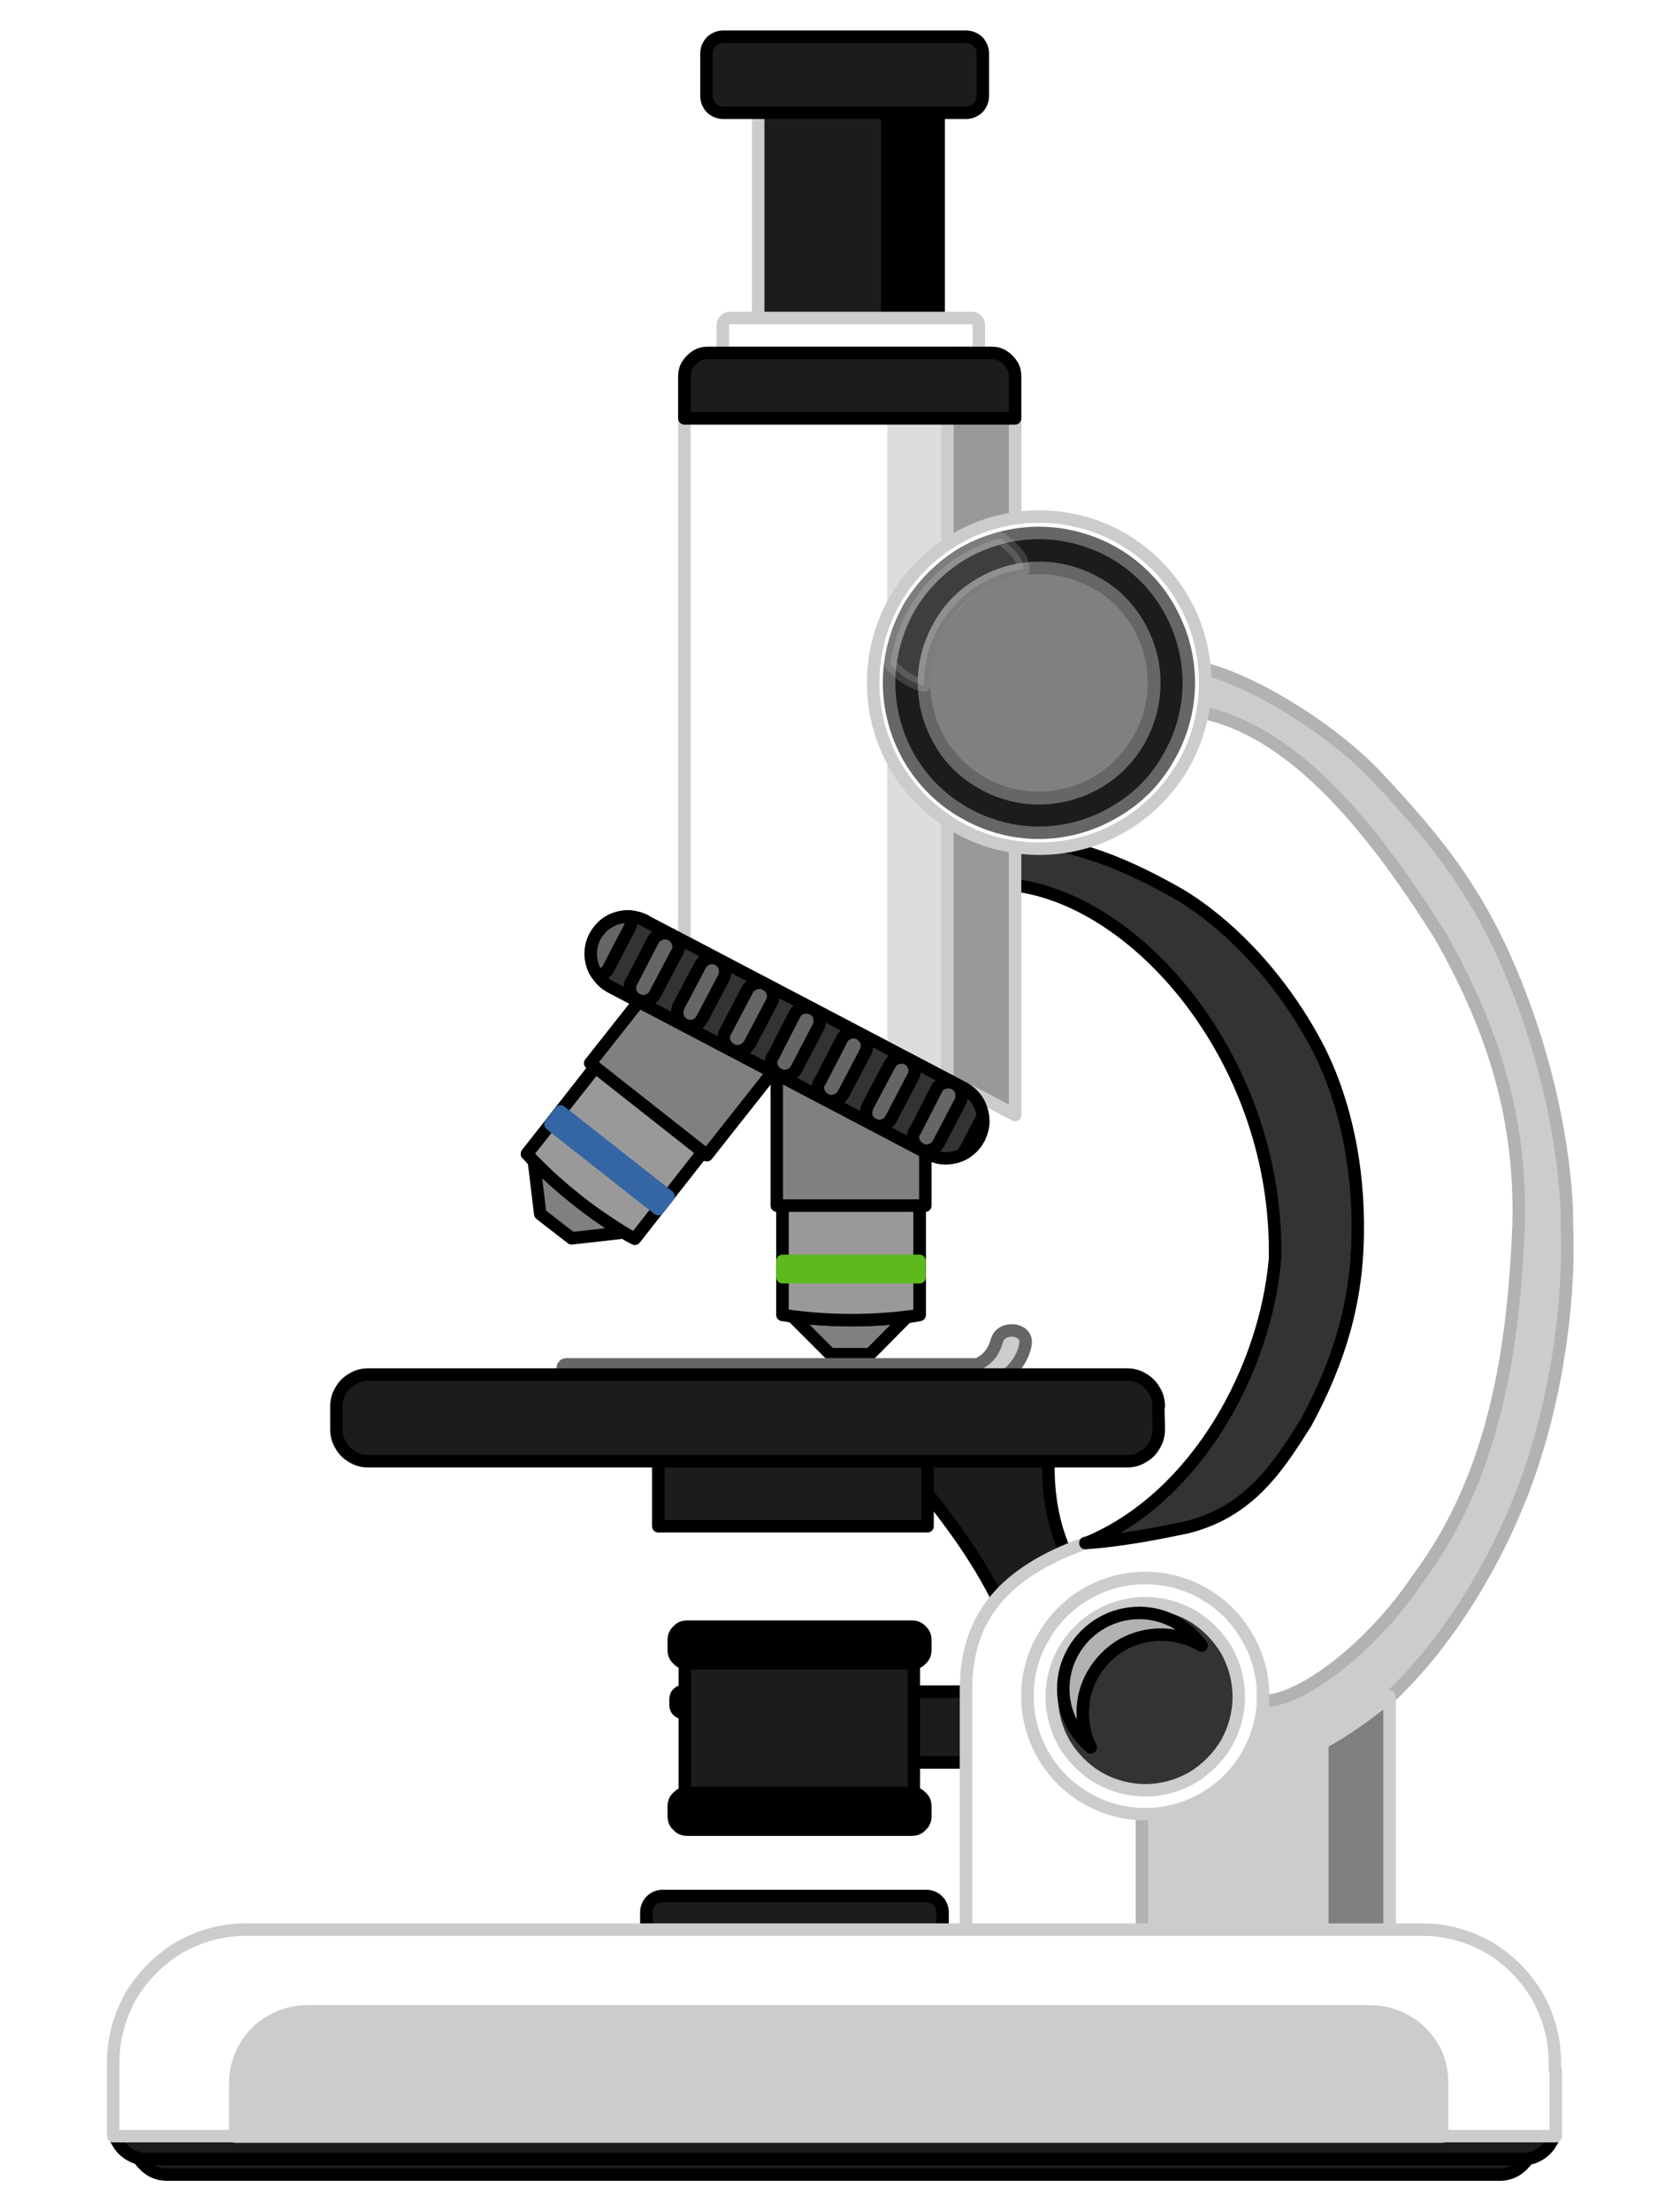 <svg xmlns="http://www.w3.org/2000/svg" xml:space="preserve" width="38mm" height="50mm" fill-rule="evenodd" stroke-linejoin="round" stroke-width="28.222" preserveAspectRatio="xMidYMid" version="1.2" viewBox="0 0 3800 5000"><defs class="ClipPathGroup"><clipPath id="a" clipPathUnits="userSpaceOnUse"><path d="M0 0h3800v5000H0z"/></clipPath></defs><g class="SlideGroup"><g class="Slide" clip-path="url(#a)"><g class="Page"><g class="Group"><g class="Group"><g class="com.sun.star.drawing.PolyPolygonShape"><path fill="none" d="M1206 2620h213v182h-213z" class="BoundingBox"/><path fill="gray" d="m1222 2745-15-124 210 165-124 14z"/><path fill="none" stroke="#000" d="m1222 2745-15-124 210 165-124 14z"/></g><g class="com.sun.star.drawing.ClosedBezierShape"><path fill="none" d="M1191 2359h442v442h-442z" class="BoundingBox"/><path fill="#999" d="m1192 2609 195-249 244 192-195 247-22-11c-34-20-72-45-106-74-36-27-70-57-97-85-6-7-12-14-19-20"/><path fill="none" stroke="#000" d="m1192 2609 195-249 244 192-195 247-22-11c-34-20-72-45-106-74-36-27-70-57-97-85-6-7-12-14-19-20Z"/></g><g class="com.sun.star.drawing.ClosedBezierShape"><path fill="none" d="M1191 2360h442v443h-442z" class="BoundingBox"/><path fill="#999" d="m1192 2609 196-248 243 191-195 249s-14-7-22-12c-34-21-70-45-107-74-35-28-69-58-96-86-7-6-12-13-18-19z"/><path fill="none" stroke="#000" d="m1192 2609 196-248 243 191-195 249s-14-7-22-12c-34-21-70-45-107-74-35-28-69-58-96-86-7-6-12-13-18-19z"/></g><g class="com.sun.star.drawing.CustomShape"><path fill="none" d="M1334 2156h462v458h-462z" class="BoundingBox"/><path fill="gray" d="m1467 2508-132-104 195-247 264 208-195 247z"/><path fill="none" stroke="#000" d="m1467 2508-132-104 195-247 264 208-195 247z"/></g><g class="com.sun.star.drawing.PolyPolygonShape"><path fill="none" d="M1244 2512h270v224h-270z" class="BoundingBox"/><path fill="#3465A4" d="m1512 2705-23 29-244-192 23-29z"/><path fill="none" stroke="#3465A4" d="m1512 2705-23 29-244-192 23-29z"/></g></g><g class="com.sun.star.drawing.CustomShape"><path fill="none" d="M1714 213h412v572h-412z" class="BoundingBox"/><path fill="#1C1C1C" d="M1744 214c-5 0-10 1-14 4-5 2-9 6-11 11-3 4-4 9-4 14v511c0 5 1 10 4 14 2 5 6 9 11 11 4 3 9 4 14 4h351c5 0 10-1 14-4 5-2 9-6 11-11 3-4 4-9 4-14V243c0-5-1-10-4-14-2-5-6-9-11-11-4-3-9-4-14-4z"/><path fill="none" stroke="#CCC" d="M1744 214c-5 0-10 1-14 4-5 2-9 6-11 11-3 4-4 9-4 14v511c0 5 1 10 4 14 2 5 6 9 11 11 4 3 9 4 14 4h351c5 0 10-1 14-4 5-2 9-6 11-11 3-4 4-9 4-14V243c0-5-1-10-4-14-2-5-6-9-11-11-4-3-9-4-14-4z"/></g><g class="com.sun.star.drawing.ClosedBezierShape"><path fill="none" d="M2006 213h119v571h-119z" class="BoundingBox"/><path d="M2007 214h87c5 0 10 1 14 4 5 3 8 6 11 11 3 4 4 9 4 14v510c0 5-1 10-4 14-3 5-6 8-11 11-4 3-9 4-14 4v-1h-87z"/><path fill="none" stroke="#000" d="M2007 214h87c5 0 10 1 14 4 5 3 8 6 11 11 3 4 4 9 4 14v510c0 5-1 10-4 14-3 5-6 8-11 11-4 3-9 4-14 4v-1h-87z"/></g><g class="com.sun.star.drawing.CustomShape"><path fill="none" d="M1967 3824h273v163h-273z" class="BoundingBox"/><path fill="#1C1C1C" d="M2026 3825h1c-10 0-21 3-30 8q-13.5 7.5-21 21c-5 9-8 20-8 30v42c0 10 3 21 8 30q7.5 13.5 21 21c9 5 20 8 30 8h152c10 0 21-3 30-8q13.5-7.5 21-21c5-9 8-20 8-30v-43 1c0-10-3-21-8-30q-7.5-13.5-21-21c-9-5-20-8-30-8z"/><path fill="none" stroke="#000" d="M2026 3825h1c-10 0-21 3-30 8q-13.5 7.5-21 21c-5 9-8 20-8 30v42c0 10 3 21 8 30q7.5 13.5 21 21c9 5 20 8 30 8h152c10 0 21-3 30-8q13.5-7.5 21-21c5-9 8-20 8-30v-43 1c0-10-3-21-8-30q-7.5-13.5-21-21c-9-5-20-8-30-8z"/></g><g class="com.sun.star.drawing.CustomShape"><path fill="none" d="M1527 3823h501v52h-501z" class="BoundingBox"/><path fill="#666" d="M1546 3824c-3 0-6 1-9 2-3 2-5 4-7 7-1 3-2 6-2 9v13c0 3 1 6 2 9 2 3 4 5 7 7 3 1 6 2 9 2h462c3 0 6-1 9-2 3-2 5-4 7-7 1-3 2-6 2-9l-1-13h1c0-3-1-6-2-9-2-3-4-5-7-7-3-1-6-2-9-2z"/><path fill="none" stroke="#000" d="M1546 3824c-3 0-6 1-9 2-3 2-5 4-7 7-1 3-2 6-2 9v13c0 3 1 6 2 9 2 3 4 5 7 7 3 1 6 2 9 2h462c3 0 6-1 9-2 3-2 5-4 7-7 1-3 2-6 2-9l-1-13h1c0-3-1-6-2-9-2-3-4-5-7-7-3-1-6-2-9-2z"/></g><g class="com.sun.star.drawing.CustomShape"><path fill="none" d="M1548 3733h521v344h-521z" class="BoundingBox"/><path fill="#1C1C1C" d="M1808 4075h-259v-341h518v341z"/><path fill="none" stroke="#000" d="M1808 4075h-259v-341h518v341z"/></g><g class="Group"><g class="com.sun.star.drawing.PolyPolygonShape"><path fill="none" d="M1788 2972h270v92h-270z" class="BoundingBox"/><path fill="gray" d="m1878 3062-89-89h267l-88 89z"/><path fill="none" stroke="#000" d="m1878 3062-89-89h267l-88 89z"/></g><g class="com.sun.star.drawing.ClosedBezierShape"><path fill="none" d="M1769 2656h313v331h-313z" class="BoundingBox"/><path fill="#999" d="M1770 2973v-316h310v316s-15 3-25 4c-39 5-83 8-128 8-46 0-91-3-130-8-9-1-18-3-26-4z"/><path fill="none" stroke="#000" d="M1770 2973v-316h310v316s-15 3-25 4c-39 5-83 8-128 8-46 0-91-3-130-8-9-1-18-3-26-4z"/></g><g class="com.sun.star.drawing.ClosedBezierShape"><path fill="none" d="M1769 2656h313v331h-313z" class="BoundingBox"/><path fill="#999" d="M1770 2973v-316h310v316s-15 3-25 4c-39 5-83 8-128 8-46 0-91-3-130-8-9-1-18-3-26-4z"/><path fill="none" stroke="#000" d="M1770 2973v-316h310v316s-15 3-25 4c-39 5-83 8-128 8-46 0-91-3-130-8-9-1-18-3-26-4z"/></g><g class="com.sun.star.drawing.CustomShape"><path fill="none" d="M1756 2409h339v319h-339z" class="BoundingBox"/><path fill="gray" d="M1925 2726h-168v-316h336v316z"/><path fill="none" stroke="#000" d="M1925 2726h-168v-316h336v316z"/></g><g class="com.sun.star.drawing.PolyPolygonShape"><path fill="none" d="M1769 2850h313v40h-313z" class="BoundingBox"/><path fill="#5EB91E" d="M2080 2851v37h-310v-37z"/><path fill="none" stroke="#5EB91E" d="M2080 2851v37h-310v-37z"/></g></g><g class="com.sun.star.drawing.ClosedBezierShape"><path fill="none" d="M1272 3007h1050v110H1272z" class="BoundingBox"/><path fill="#CCC" d="M2255 3031c9-33 66-29 65 4-2 30-29 70-54 79h-1c-1 0-2 1-4 1h-980c-2 0-3-1-4-1l-3-3c-1-1-1-3-1-4v-14c0-1 0-3 1-4l3-3c1 0 2-1 4-1h930c26-13 37-30 44-54"/><path fill="none" stroke="#666" d="M2255 3031c9-33 66-29 65 4-2 30-29 70-54 79h-1c-1 0-2 1-4 1h-980c-2 0-3-1-4-1l-3-3c-1-1-1-3-1-4v-14c0-1 0-3 1-4l3-3c1 0 2-1 4-1h930c26-13 37-30 44-54Z"/></g><g class="com.sun.star.drawing.ClosedBezierShape"><path fill="none" d="M2068 3228h371v424h-371z" class="BoundingBox"/><path fill="#1C1C1C" d="M2373 3274c-7 98 8 199 64 285-55 31-110 61-165 91-45-106-124-214-203-308 5-38 10-75 15-113 96 15 193 30 289 45"/><path fill="none" stroke="#000" d="M2373 3274c-7 98 8 199 64 285-55 31-110 61-165 91-45-106-124-214-203-308 5-38 10-75 15-113 96 15 193 30 289 45Z"/></g><g class="com.sun.star.drawing.CustomShape"><path fill="none" d="M1488 3184h612v269h-612z" class="BoundingBox"/><path fill="#1C1C1C" d="M1794 3451h-305v-266h609v266z"/><path fill="none" stroke="#000" d="M1794 3451h-305v-266h609v266z"/></g><g class="com.sun.star.drawing.CustomShape"><path fill="none" d="M1461 4286h673v179h-673z" class="BoundingBox"/><path fill="#1C1C1C" d="M1498 4287c-6 0-12 2-18 5-5 3-10 8-13 13-3 6-5 12-5 18v104c0 6 2 12 5 18 3 5 8 10 13 13 6 3 12 5 18 5l597-1 1 1c6 0 12-2 18-5 5-3 10-8 13-13 3-6 5-12 5-18v-104c0-6-2-12-5-18-3-5-8-10-13-13-6-3-12-5-18-5z"/><path fill="none" stroke="#000" d="M1498 4287c-6 0-12 2-18 5-5 3-10 8-13 13-3 6-5 12-5 18v104c0 6 2 12 5 18 3 5 8 10 13 13 6 3 12 5 18 5l597-1 1 1c6 0 12-2 18-5 5-3 10-8 13-13 3-6 5-12 5-18v-104c0-6-2-12-5-18-3-5-8-10-13-13-6-3-12-5-18-5z"/></g><g class="com.sun.star.drawing.CustomShape"><path fill="none" d="M1634 718h582v232h-582z" class="BoundingBox"/><path fill="#FFF" d="M1651 719c-3 0-5 1-8 2l-6 6c-1 3-2 5-2 8v197c0 3 1 5 2 8l6 6c3 1 5 2 8 2h547c3 0 5-1 8-2l6-6c1-3 2-5 2-8V735c0-3-1-5-2-8l-6-6c-3-1-5-2-8-2z"/><path fill="none" stroke="#CCC" d="M1651 719c-3 0-5 1-8 2l-6 6c-1 3-2 5-2 8v197c0 3 1 5 2 8l6 6c3 1 5 2 8 2h547c3 0 5-1 8-2l6-6c1-3 2-5 2-8V735c0-3-1-5-2-8l-6-6c-3-1-5-2-8-2z"/></g><g class="com.sun.star.drawing.ClosedBezierShape"><path fill="none" d="M1745 1500h1773v3008H1745z" class="BoundingBox"/><path fill="#FFF" d="M1750 1731c182 90 365 180 548 271 283 37 595 405 586 845-22 250-176 533-417 638-177 61-280 155-282 330v691c322 0 637-3 958-3v-665c152-194 296-390 330-616 52-356 96-755-111-1113-162-295-461-595-764-608-308 0-544 8-852 8 1 74 2 148 4 222"/><path fill="none" stroke="#CCC" d="M1750 1731c182 90 365 180 548 271 283 37 595 405 586 845-22 250-176 533-417 638-177 61-280 155-282 330v691c322 0 637-3 958-3v-665c152-194 296-390 330-616 52-356 96-755-111-1113-162-295-461-595-764-608-308 0-544 8-852 8 1 74 2 148 4 222Z"/></g><g class="com.sun.star.drawing.CustomShape"><path fill="none" d="M1597 82h628v175h-628z" class="BoundingBox"/><path fill="#1C1C1C" d="M1635 83c-6 0-13 2-18 5-6 3-11 8-14 14-3 5-5 12-5 18v98c0 6 2 13 5 18 3 6 8 11 14 14 5 3 12 5 18 5h551c6 0 13-2 18-5 6-3 11-8 14-14 3-5 5-12 5-18v-98c0-6-2-13-5-18-3-6-8-11-14-14-5-3-12-5-18-5z"/><path fill="none" stroke="#000" d="M1635 83c-6 0-13 2-18 5-6 3-11 8-14 14-3 5-5 12-5 18v98c0 6 2 13 5 18 3 6 8 11 14 14 5 3 12 5 18 5h551c6 0 13-2 18-5 6-3 11-8 14-14 3-5 5-12 5-18v-98c0-6-2-13-5-18-3-6-8-11-14-14-5-3-12-5-18-5z"/></g><g class="com.sun.star.drawing.ClosedBezierShape"><path fill="none" d="M1547 797h751v1726h-751z" class="BoundingBox"/><path fill="#FFF" d="M1548 2128V851c0-9 2-18 7-26s12-15 20-20 17-7 26-7h642c9 0 18 2 26 7s15 12 20 20 7 17 7 26v1670z"/><path fill="none" stroke="#CCC" d="M1548 2128V851c0-9 2-18 7-26s12-15 20-20 17-7 26-7h642c9 0 18 2 26 7s15 12 20 20 7 17 7 26v1670z"/></g><g class="com.sun.star.drawing.CustomShape"><path fill="none" d="M760 3107h1863v199H760z" class="BoundingBox"/><path fill="#1C1C1C" d="M832 3108h1c-13 0-25 3-36 10-11 6-20 15-26 26-7 11-10 23-10 36v52c0 13 3 25 10 36 6 11 15 20 26 26 11 7 23 10 36 10h1716c13 0 25-3 36-10 11-6 20-15 26-26 7-11 10-23 10-36l-1-53 1 1c0-13-3-25-10-36-6-11-15-20-26-26-11-7-23-10-36-10z"/><path fill="none" stroke="#000" d="M832 3108h1c-13 0-25 3-36 10-11 6-20 15-26 26-7 11-10 23-10 36v52c0 13 3 25 10 36 6 11 15 20 26 26 11 7 23 10 36 10h1716c13 0 25-3 36-10 11-6 20-15 26-26 7-11 10-23 10-36l-1-53 1 1c0-13-3-25-10-36-6-11-15-20-26-26-11-7-23-10-36-10z"/></g><g class="com.sun.star.drawing.CustomShape"><path fill="none" d="M1523 4053h572v86h-572z" class="BoundingBox"/><path d="M1554 4054h1c-6 0-11 1-16 4-4 3-8 7-11 11-3 5-4 10-4 16v21c0 6 1 11 4 16 3 4 7 8 11 11 5 3 10 4 16 4h507c6 0 11-1 16-4 4-3 8-7 11-11 3-5 4-10 4-16v-22 1c0-6-1-11-4-16-3-4-7-8-11-11-5-3-10-4-16-4z"/><path fill="none" stroke="#000" d="M1554 4054h1c-6 0-11 1-16 4-4 3-8 7-11 11-3 5-4 10-4 16v21c0 6 1 11 4 16 3 4 7 8 11 11 5 3 10 4 16 4h507c6 0 11-1 16-4 4-3 8-7 11-11 3-5 4-10 4-16v-22 1c0-6-1-11-4-16-3-4-7-8-11-11-5-3-10-4-16-4z"/></g><g class="com.sun.star.drawing.ClosedBezierShape"><path fill="none" d="M2286 1899h787v1592h-787z" class="BoundingBox"/><path fill="#333" d="M2287 1900c142 2 265 56 387 126 131 82 237 210 306 341 65 126 93 276 91 419-1 157-41 290-117 431-61 96-125 200-268 236-75 16-156 31-231 36 4-1 8-2 12-4 241-105 395-388 417-638 9-440-303-808-586-845-2-1-3-2-5-3z"/><path fill="none" stroke="#000" d="M2287 1900c142 2 265 56 387 126 131 82 237 210 306 341 65 126 93 276 91 419-1 157-41 290-117 431-61 96-125 200-268 236-75 16-156 31-231 36 4-1 8-2 12-4 241-105 395-388 417-638 9-440-303-808-586-845-2-1-3-2-5-3z"/></g><g class="com.sun.star.drawing.ClosedBezierShape"><path fill="none" d="M2304 1502h1243v2898H2304z" class="BoundingBox"/><path fill="#CCC" d="M2583 4398v-552h278c84-2 241-120 345-275 179-238 218-533 229-803 6-252-64-451-176-650-158-252-357-503-597-514h-357v-101c93-1 261 2 364 2 100-4 325 123 446 252 120 128 202 228 275 379 144 306 156 578 154 632 5 100-3 300-70 518s-196 427-331 552v546c-187 4-374 9-560 14"/><path fill="none" stroke="#B2B2B2" d="M2583 4398v-552h278c84-2 241-120 345-275 179-238 218-533 229-803 6-252-64-451-176-650-158-252-357-503-597-514h-357v-101c93-1 261 2 364 2 100-4 325 123 446 252 120 128 202 228 275 379 144 306 156 578 154 632 5 100-3 300-70 518s-196 427-331 552v546c-187 4-374 9-560 14Z"/></g><g class="com.sun.star.drawing.CustomShape"><path fill="none" d="M2323 3567h536v537h-536z" class="BoundingBox"/><path fill="#FFF" d="M2857 3835c0 47-12 93-36 134-23 40-57 74-97 97-41 24-87 36-133 36-47 0-93-12-134-36-40-23-74-57-97-97-24-41-36-87-36-134s12-93 36-133c23-41 57-75 97-98 41-24 87-36 134-36 46 0 92 12 133 36 40 23 74 57 97 98 24 40 36 86 36 133"/><path fill="none" stroke="#CCC" d="M2857 3835c0 47-12 93-36 134-23 40-57 74-97 97-41 24-87 36-133 36-47 0-93-12-134-36-40-23-74-57-97-97-24-41-36-87-36-134s12-93 36-133c23-41 57-75 97-98 41-24 87-36 134-36 46 0 92 12 133 36 40 23 74 57 97 98 24 40 36 86 36 133Z"/></g><g class="com.sun.star.drawing.CustomShape"><path fill="none" d="M2378 3624h426v426h-426z" class="BoundingBox"/><path fill="#333" d="M2802 3837c0 37-10 73-28 105-19 32-46 59-78 78-32 18-68 28-105 28-38 0-74-10-106-28-32-19-59-46-78-78-18-32-28-68-28-105 0-38 10-74 28-106 19-32 46-59 78-78 32-18 68-28 106-28 37 0 73 10 105 28 32 19 59 46 78 78 18 32 28 68 28 106"/><path fill="none" stroke="#CCC" d="M2802 3837c0 37-10 73-28 105-19 32-46 59-78 78-32 18-68 28-105 28-38 0-74-10-106-28-32-19-59-46-78-78-18-32-28-68-28-105 0-38 10-74 28-106 19-32 46-59 78-78 32-18 68-28 106-28 37 0 73 10 105 28 32 19 59 46 78 78 18 32 28 68 28 106Z"/></g><g class="com.sun.star.drawing.ClosedBezierShape"><path fill="none" d="M2404 3646h316v307h-316z" class="BoundingBox"/><path fill="#B2B2B2" d="M2715 3719c-27-15-58-23-89-23s-61 8-88 23c-27 16-49 38-65 65s-24 57-24 89c0 27 6 54 18 78-15-13-29-29-39-47-15-26-23-55-23-85 0-31 8-60 23-86s37-48 63-63 55-23 86-23c30 0 59 8 85 23 22 13 41 30 56 51-1 0-2-1-3-2"/><path fill="none" stroke="#000" d="M2715 3719c-27-15-58-23-89-23s-61 8-88 23c-27 16-49 38-65 65s-24 57-24 89c0 27 6 54 18 78-15-13-29-29-39-47-15-26-23-55-23-85 0-31 8-60 23-86s37-48 63-63 55-23 86-23c30 0 59 8 85 23 22 13 41 30 56 51-1 0-2-1-3-2Z"/></g><g class="com.sun.star.drawing.ClosedBezierShape"><path fill="none" d="M2990 3835h155v586h-155z" class="BoundingBox"/><path fill="gray" d="M2991 4419v-478c51-28 101-63 152-105v562c-50 7-101 15-152 21"/><path fill="none" stroke="#CCC" d="M2991 4419v-478c51-28 101-63 152-105v562c-50 7-101 15-152 21Z"/></g><g class="com.sun.star.drawing.CustomShape"><path fill="none" d="M303 4767h3165v152H303z" class="BoundingBox"/><path fill="#1C1C1C" d="M378 4768h1c-14 0-26 3-38 10q-16.5 10.5-27 27c-7 12-10 24-10 38v-1 1c0 13 3 25 10 37q10.5 16.5 27 27c12 7 24 10 38 10h3012c14 0 26-3 38-10q16.5-10.5 27-27c7-12 10-24 10-37v-1 1c0-14-3-26-10-38q-10.5-16.5-27-27c-12-7-24-10-38-10z"/><path fill="none" stroke="#000" d="M378 4768h1c-14 0-26 3-38 10q-16.5 10.5-27 27c-7 12-10 24-10 38v-1 1c0 13 3 25 10 37q10.5 16.5 27 27c12 7 24 10 38 10h3012c14 0 26-3 38-10q16.5-10.5 27-27c7-12 10-24 10-37v-1 1c0-14-3-26-10-38q-10.5-16.5-27-27c-12-7-24-10-38-10z"/></g><g class="com.sun.star.drawing.CustomShape"><path fill="none" d="M256 4733h3264v151H256z" class="BoundingBox"/><path fill="#1C1C1C" d="M331 4734c-13 0-26 3-37 10-11 6-21 16-27 27-7 11-10 24-10 37s3 26 10 37c6 11 16 21 27 27 11 7 24 10 37 10h3113c13 0 26-3 37-10 11-6 21-16 27-27 7-11 10-24 10-37s-3-26-10-37c-6-11-16-21-27-27-11-7-24-10-37-10z"/><path fill="none" stroke="#000" d="M331 4734c-13 0-26 3-37 10-11 6-21 16-27 27-7 11-10 24-10 37s3 26 10 37c6 11 16 21 27 27 11 7 24 10 37 10h3113c13 0 26-3 37-10 11-6 21-16 27-27 7-11 10-24 10-37s-3-26-10-37c-6-11-16-21-27-27-11-7-24-10-37-10z"/></g><g class="com.sun.star.drawing.ClosedBezierShape"><path fill="none" d="M255 4362h3266v470H255z" class="BoundingBox"/><path fill="#FFF" d="M256 4663c0-52 14-104 40-150 27-45 65-83 110-110 46-26 98-40 150-40h2661c53 0 104 14 150 40 46 27 83 65 110 110 26 46 40 98 40 150v17h2v150H256v-167"/><path fill="none" stroke="#CCC" d="M256 4663c0-52 14-104 40-150 27-45 65-83 110-110 46-26 98-40 150-40h2661c53 0 104 14 150 40 46 27 83 65 110 110 26 46 40 98 40 150v17h2v150H256v-167Z"/></g><g class="com.sun.star.drawing.ClosedBezierShape"><path fill="none" d="M531 4547h2733v286H531z" class="BoundingBox"/><path fill="#CCC" d="M694 4548h2407c28 0 56 8 80 22 25 14 45 34 60 59 14 24 21 52 21 81v121H532v-121c0-29 8-57 22-81 14-25 34-45 59-59 24-14 52-22 81-22"/><path fill="none" stroke="#CCC" d="M694 4548h2407c28 0 56 8 80 22 25 14 45 34 60 59 14 24 21 52 21 81v121H532v-121c0-29 8-57 22-81 14-25 34-45 59-59 24-14 52-22 81-22Z"/></g><g class="com.sun.star.drawing.ClosedBezierShape"><path fill="none" d="M2007 798h290v1724h-290z" class="BoundingBox"/><path fill="#DDD" d="M2007 798h236c9 0 18 2 27 7 8 5 15 12 19 20 5 8 7 17 7 26v1670l-289-152z"/></g><g class="com.sun.star.drawing.ClosedBezierShape"><path fill="none" d="M2142 797h156v1726h-156z" class="BoundingBox"/><path fill="#999" d="M2143 798h100c9 0 18 2 26 7 9 5 15 12 20 20s7 17 7 26v1670l-153-81z"/><path fill="none" stroke="#CCC" d="M2143 798h100c9 0 18 2 26 7 9 5 15 12 20 20s7 17 7 26v1670l-153-81z"/></g><g class="com.sun.star.drawing.ClosedBezierShape"><path fill="none" d="M1547 797h751v151h-751z" class="BoundingBox"/><path fill="#1C1C1C" d="M1548 946v-95c0-9 2-18 7-26s12-15 20-20 17-7 26-7h642c9 0 18 2 26 7s15 12 20 20 7 17 7 26v95z"/><path fill="none" stroke="#000" d="M1548 946v-95c0-9 2-18 7-26s12-15 20-20 17-7 26-7h642c9 0 18 2 26 7s15 12 20 20 7 17 7 26v95z"/></g><g class="com.sun.star.drawing.CustomShape"><path fill="none" d="M1523 3677h572v86h-572z" class="BoundingBox"/><path d="M1554 3678h1c-6 0-11 1-16 4-4 3-8 7-11 11-3 5-4 10-4 16v21c0 6 1 11 4 16 3 4 7 8 11 11 5 3 10 4 16 4h507c6 0 11-1 16-4 4-3 8-7 11-11 3-5 4-10 4-16v-22 1c0-6-1-11-4-16-3-4-7-8-11-11-5-3-10-4-16-4z"/><path fill="none" stroke="#000" d="M1554 3678h1c-6 0-11 1-16 4-4 3-8 7-11 11-3 5-4 10-4 16v21c0 6 1 11 4 16 3 4 7 8 11 11 5 3 10 4 16 4h507c6 0 11-1 16-4 4-3 8-7 11-11 3-5 4-10 4-16v-22 1c0-6-1-11-4-16-3-4-7-8-11-11-5-3-10-4-16-4z"/></g><g class="com.sun.star.drawing.CustomShape"><path fill="none" d="M1974 1167h754v754h-754z" class="BoundingBox"/><path fill="#FFF" d="M2726 1544c0 65-17 130-50 187s-81 105-138 138-122 50-187 50c-66 0-131-17-188-50s-105-81-138-138-50-122-50-187c0-66 17-131 50-188s81-105 138-138 122-50 187-50c66 0 131 17 188 50s105 81 138 138 50 122 50 187z"/><path fill="none" stroke="#CCC" d="M2726 1544c0 65-17 130-50 187s-81 105-138 138-122 50-187 50c-66 0-131-17-188-50s-105-81-138-138-50-122-50-187c0-66 17-131 50-188s81-105 138-138 122-50 187-50c66 0 131 17 188 50s105 81 138 138 50 122 50 187z"/></g><g class="com.sun.star.drawing.CustomShape"><path fill="none" d="M2087 1281h525v525h-525z" class="BoundingBox"/><path fill="gray" d="M2610 1543c0 46-12 91-35 131-23 39-56 72-95 95-40 23-85 35-131 35s-91-12-130-35c-40-23-73-56-96-95-23-40-35-85-35-131s12-91 35-130c23-40 56-73 96-96 39-23 84-35 130-35s91 12 131 35c39 23 72 56 95 95 23 40 35 85 35 131"/><path fill="none" stroke="#666" d="M2610 1543c0 46-12 91-35 131-23 39-56 72-95 95-40 23-85 35-131 35s-91-12-130-35c-40-23-73-56-96-95-23-40-35-85-35-131s12-91 35-130c23-40 56-73 96-96 39-23 84-35 130-35s91 12 131 35c39 23 72 56 95 95 23 40 35 85 35 131Z"/></g><g class="com.sun.star.drawing.ClosedBezierShape"><path fill="none" d="M2010 1204h681v681h-681z" class="BoundingBox"/><path fill="#1C1C1C" d="M2611 1544c0-45-12-90-35-130s-55-73-95-95c-40-23-85-35-131-35-45 0-90 12-130 35-40 22-73 55-95 95-23 40-35 85-35 130 0 46 12 91 35 131 22 40 55 72 95 95s85 35 130 35c46 0 91-12 131-35s72-55 95-95 35-85 35-131m78 0c0 59-16 118-46 169-29 52-72 95-124 124-51 30-110 46-169 46-60 0-118-16-170-46-51-29-94-72-124-124-29-51-45-110-45-169 0-60 16-118 45-170 30-51 73-94 124-124 52-29 110-45 170-45 59 0 118 16 169 45 52 30 95 73 124 124 30 52 46 110 46 170"/><path fill="none" stroke="#666" d="M2611 1544c0-45-12-90-35-130s-55-73-95-95c-40-23-85-35-131-35-45 0-90 12-130 35-40 22-73 55-95 95-23 40-35 85-35 130 0 46 12 91 35 131 22 40 55 72 95 95s85 35 130 35c46 0 91-12 131-35s72-55 95-95 35-85 35-131Z"/><path fill="none" stroke="#666" d="M2689 1544c0 59-16 118-46 169-29 52-72 95-124 124-51 30-110 46-169 46-60 0-118-16-170-46-51-29-94-72-124-124-29-51-45-110-45-169 0-60 16-118 45-170 30-51 73-94 124-124 52-29 110-45 170-45 59 0 118 16 169 45 52 30 95 73 124 124 30 52 46 110 46 170Z"/></g><g class="com.sun.star.drawing.ClosedBezierShape"><path fill="none" d="M2014 1217h302v334h-302z" class="BoundingBox"/><path fill="#FFF" fill-opacity=".149" stroke="#FFF" stroke-opacity=".149" d="M2303 1254c7 9 11 20 12 33-33 4-65 15-95 32-39 23-72 56-95 96-23 39-35 84-35 130v5c-12-3-24-7-34-13-16-9-30-21-42-35 6-44 20-88 43-127 29-52 72-94 124-124 26-15 53-26 82-34 15 11 29 23 40 37Z"/></g><g class="com.sun.star.drawing.CustomShape"><path fill="none" d="M1335 2071h891v550h-891z" class="BoundingBox"/><path fill="#333" d="M1459 2082h1c-14-7-28-10-43-10-15 1-29 5-42 13-12 8-22 19-29 33v-1 1c-7 13-10 28-9 42 0 15 5 30 13 42 8 13 19 23 32 30l718 377 1 1c13 6 28 10 42 9 15-1 30-5 42-13s23-19 29-32l1-1-1 1c7-13 11-28 10-43s-5-29-13-42c-8-12-19-23-33-30z"/><path fill="none" stroke="#000" d="M1459 2082h1c-14-7-28-10-43-10-15 1-29 5-42 13-12 8-22 19-29 33v-1 1c-7 13-10 28-9 42 0 15 5 30 13 42 8 13 19 23 32 30l718 377 1 1c13 6 28 10 42 9 15-1 30-5 42-13s23-19 29-32l1-1-1 1c7-13 11-28 10-43s-5-29-13-42c-8-12-19-23-33-30z"/></g><g class="com.sun.star.drawing.CustomShape"><path fill="none" d="M1424 2109h113v157h-113z" class="BoundingBox"/><path fill="#666" d="M1531 2154v1c3-5 4-10 4-16-1-5-2-10-5-15-3-4-7-8-12-11l1 1-1-1c-4-2-10-3-15-3s-11 2-15 5c-5 2-8 6-11 11l-48 93h-1c-2 5-4 10-3 15 0 6 1 11 4 15 3 5 7 9 12 11 5 3 10 4 15 4 6-1 11-2 15-5 5-3 9-7 11-12z"/><path fill="none" stroke="#000" d="M1531 2154v1c3-5 4-10 4-16-1-5-2-10-5-15-3-4-7-8-12-11l1 1-1-1c-4-2-10-3-15-3s-11 2-15 5c-5 2-8 6-11 11l-48 93h-1c-2 5-4 10-3 15 0 6 1 11 4 15 3 5 7 9 12 11 5 3 10 4 15 4 6-1 11-2 15-5 5-3 9-7 11-12z"/></g><g class="com.sun.star.drawing.CustomShape"><path fill="none" d="M1530 2165h113v157h-113z" class="BoundingBox"/><path fill="#666" d="M1637 2211c2-5 4-10 3-16 0-5-1-10-4-15-3-4-7-8-11-10-5-3-10-4-15-4-6 0-11 2-15 4-4 3-8 7-11 12l-49 93c-2 5-4 10-3 16 0 5 1 10 4 15 3 4 7 8 11 10 5 3 10 4 15 4 6 0 11-2 15-4 4-3 8-7 11-12z"/><path fill="none" stroke="#000" d="M1637 2211c2-5 4-10 3-16 0-5-1-10-4-15-3-4-7-8-11-10-5-3-10-4-15-4-6 0-11 2-15 4-4 3-8 7-11 12l-49 93c-2 5-4 10-3 16 0 5 1 10 4 15 3 4 7 8 11 10 5 3 10 4 15 4 6 0 11-2 15-4 4-3 8-7 11-12z"/></g><g class="com.sun.star.drawing.CustomShape"><path fill="none" d="M1636 2221h115v158h-115z" class="BoundingBox"/><path fill="#666" d="M1745 2267c3-5 4-10 4-15-1-6-2-11-5-16-3-4-7-8-12-10-5-3-10-4-16-4-5 1-11 2-15 5-5 3-9 7-11 12l-49 93c-3 5-4 10-4 15 0 6 2 11 5 15 3 5 7 9 12 11 4 3 10 4 15 4 6-1 11-2 16-5 4-3 8-7 11-12z"/><path fill="none" stroke="#000" d="M1745 2267c3-5 4-10 4-15-1-6-2-11-5-16-3-4-7-8-12-10-5-3-10-4-16-4-5 1-11 2-15 5-5 3-9 7-11 12l-49 93c-3 5-4 10-4 15 0 6 2 11 5 15 3 5 7 9 12 11 4 3 10 4 15 4 6-1 11-2 16-5 4-3 8-7 11-12z"/></g><g class="com.sun.star.drawing.CustomShape"><path fill="none" d="M1743 2277h113v158h-113z" class="BoundingBox"/><path fill="#666" d="M1851 2322c2-4 4-10 3-15 0-5-1-11-4-15-3-5-7-8-12-11h1-1q-7.5-3-15-3c-6 0-11 2-15 4-5 3-9 7-11 12l-48 94h-1c-3 5-4 10-4 15 0 6 2 11 5 15 3 5 7 9 12 11 4 3 10 4 15 4 5-1 11-2 15-5 5-3 8-7 11-12z"/><path fill="none" stroke="#000" d="M1851 2322c2-4 4-10 3-15 0-5-1-11-4-15-3-5-7-8-12-11h1-1q-7.5-3-15-3c-6 0-11 2-15 4-5 3-9 7-11 12l-48 94h-1c-3 5-4 10-4 15 0 6 2 11 5 15 3 5 7 9 12 11 4 3 10 4 15 4 5-1 11-2 15-5 5-3 8-7 11-12z"/></g><g class="com.sun.star.drawing.CustomShape"><path fill="none" d="M1849 2333h114v159h-114z" class="BoundingBox"/><path fill="#666" d="m1958 2378-1 1c3-5 4-10 4-16 0-5-2-10-5-15-3-4-7-8-11-11v1-1c-5-2-10-3-16-3-5 0-10 2-15 5-4 2-8 6-10 11l-49 95h-1c-3 5-4 10-4 15 0 6 2 11 5 15 3 5 7 9 11 11h1-1c5 3 10 4 16 4 5-1 10-2 15-5 4-3 8-7 11-12z"/><path fill="none" stroke="#000" d="m1958 2378-1 1c3-5 4-10 4-16 0-5-2-10-5-15-3-4-7-8-11-11v1-1c-5-2-10-3-16-3-5 0-10 2-15 5-4 2-8 6-10 11l-49 95h-1c-3 5-4 10-4 15 0 6 2 11 5 15 3 5 7 9 11 11h1-1c5 3 10 4 16 4 5-1 10-2 15-5 4-3 8-7 11-12z"/></g><g class="com.sun.star.drawing.CustomShape"><path fill="none" d="M1958 2390h113v158h-113z" class="BoundingBox"/><path fill="#666" d="M2065 2435c3-5 4-10 4-16 0-5-2-10-5-14-3-5-7-8-11-11-5-2-10-3-16-3-5 1-10 2-15 5-4 3-8 7-10 12l-50 94q-3 7.5-3 15c0 6 2 11 4 15 3 4 7 8 12 10 5 3 10 4 15 4 6-1 11-2 15-5 5-3 8-7 11-12z"/><path fill="none" stroke="#000" d="M2065 2435c3-5 4-10 4-16 0-5-2-10-5-14-3-5-7-8-11-11-5-2-10-3-16-3-5 1-10 2-15 5-4 3-8 7-10 12l-50 94q-3 7.5-3 15c0 6 2 11 4 15 3 4 7 8 12 10 5 3 10 4 15 4 6-1 11-2 15-5 5-3 8-7 11-12z"/></g><g class="com.sun.star.drawing.CustomShape"><path fill="none" d="M2064 2446h113v158h-113z" class="BoundingBox"/><path fill="#666" d="M2172 2491c2-4 4-10 3-15 0-5-1-11-4-15-3-5-7-8-12-11h1-1q-7.5-3-15-3c-6 0-11 2-15 4-5 3-9 7-11 12l-48 94h-1c-3 5-4 10-4 15 0 6 2 11 5 15 3 5 7 9 12 11 4 3 10 4 15 4 5-1 11-2 15-5 5-3 8-7 11-12z"/><path fill="none" stroke="#000" d="M2172 2491c2-4 4-10 3-15 0-5-1-11-4-15-3-5-7-8-12-11h1-1q-7.5-3-15-3c-6 0-11 2-15 4-5 3-9 7-11 12l-48 94h-1c-3 5-4 10-4 15 0 6 2 11 5 15 3 5 7 9 12 11 4 3 10 4 15 4 5-1 11-2 15-5 5-3 8-7 11-12z"/></g><g class="com.sun.star.drawing.ClosedBezierShape"><path fill="none" d="M1335 2071h94v138h-94z" class="BoundingBox"/><path fill="#666" d="M1427 2083c0 4 0 10-3 15l-49 94c-3 4-7 8-11 11-3 2-7 3-10 4-2-2-3-4-5-6-8-12-12-27-13-42 0-15 3-29 10-42 7-12 17-24 29-31 13-8 27-13 42-13 2-1 6-1 8-1 2 4 2 7 2 11"/><path fill="none" stroke="#000" d="M1427 2083c0 4 0 10-3 15l-49 94c-3 4-7 8-11 11-3 2-7 3-10 4-2-2-3-4-5-6-8-12-12-27-13-42 0-15 3-29 10-42 7-12 17-24 29-31 13-8 27-13 42-13 2-1 6-1 8-1 2 4 2 7 2 11Z"/></g><g class="com.sun.star.drawing.ClosedBezierShape"><path fill="none" d="M2178 2523h47v87h-47z" class="BoundingBox"/><path fill="#666" d="M2223 2524v7q0 21-9 42c-7 13-17 24-29 31-3 1-5 3-6 4z"/><path fill="none" stroke="#000" d="M2223 2524v7q0 21-9 42c-7 13-17 24-29 31-3 1-5 3-6 4z"/></g></g></g></g></g></svg>